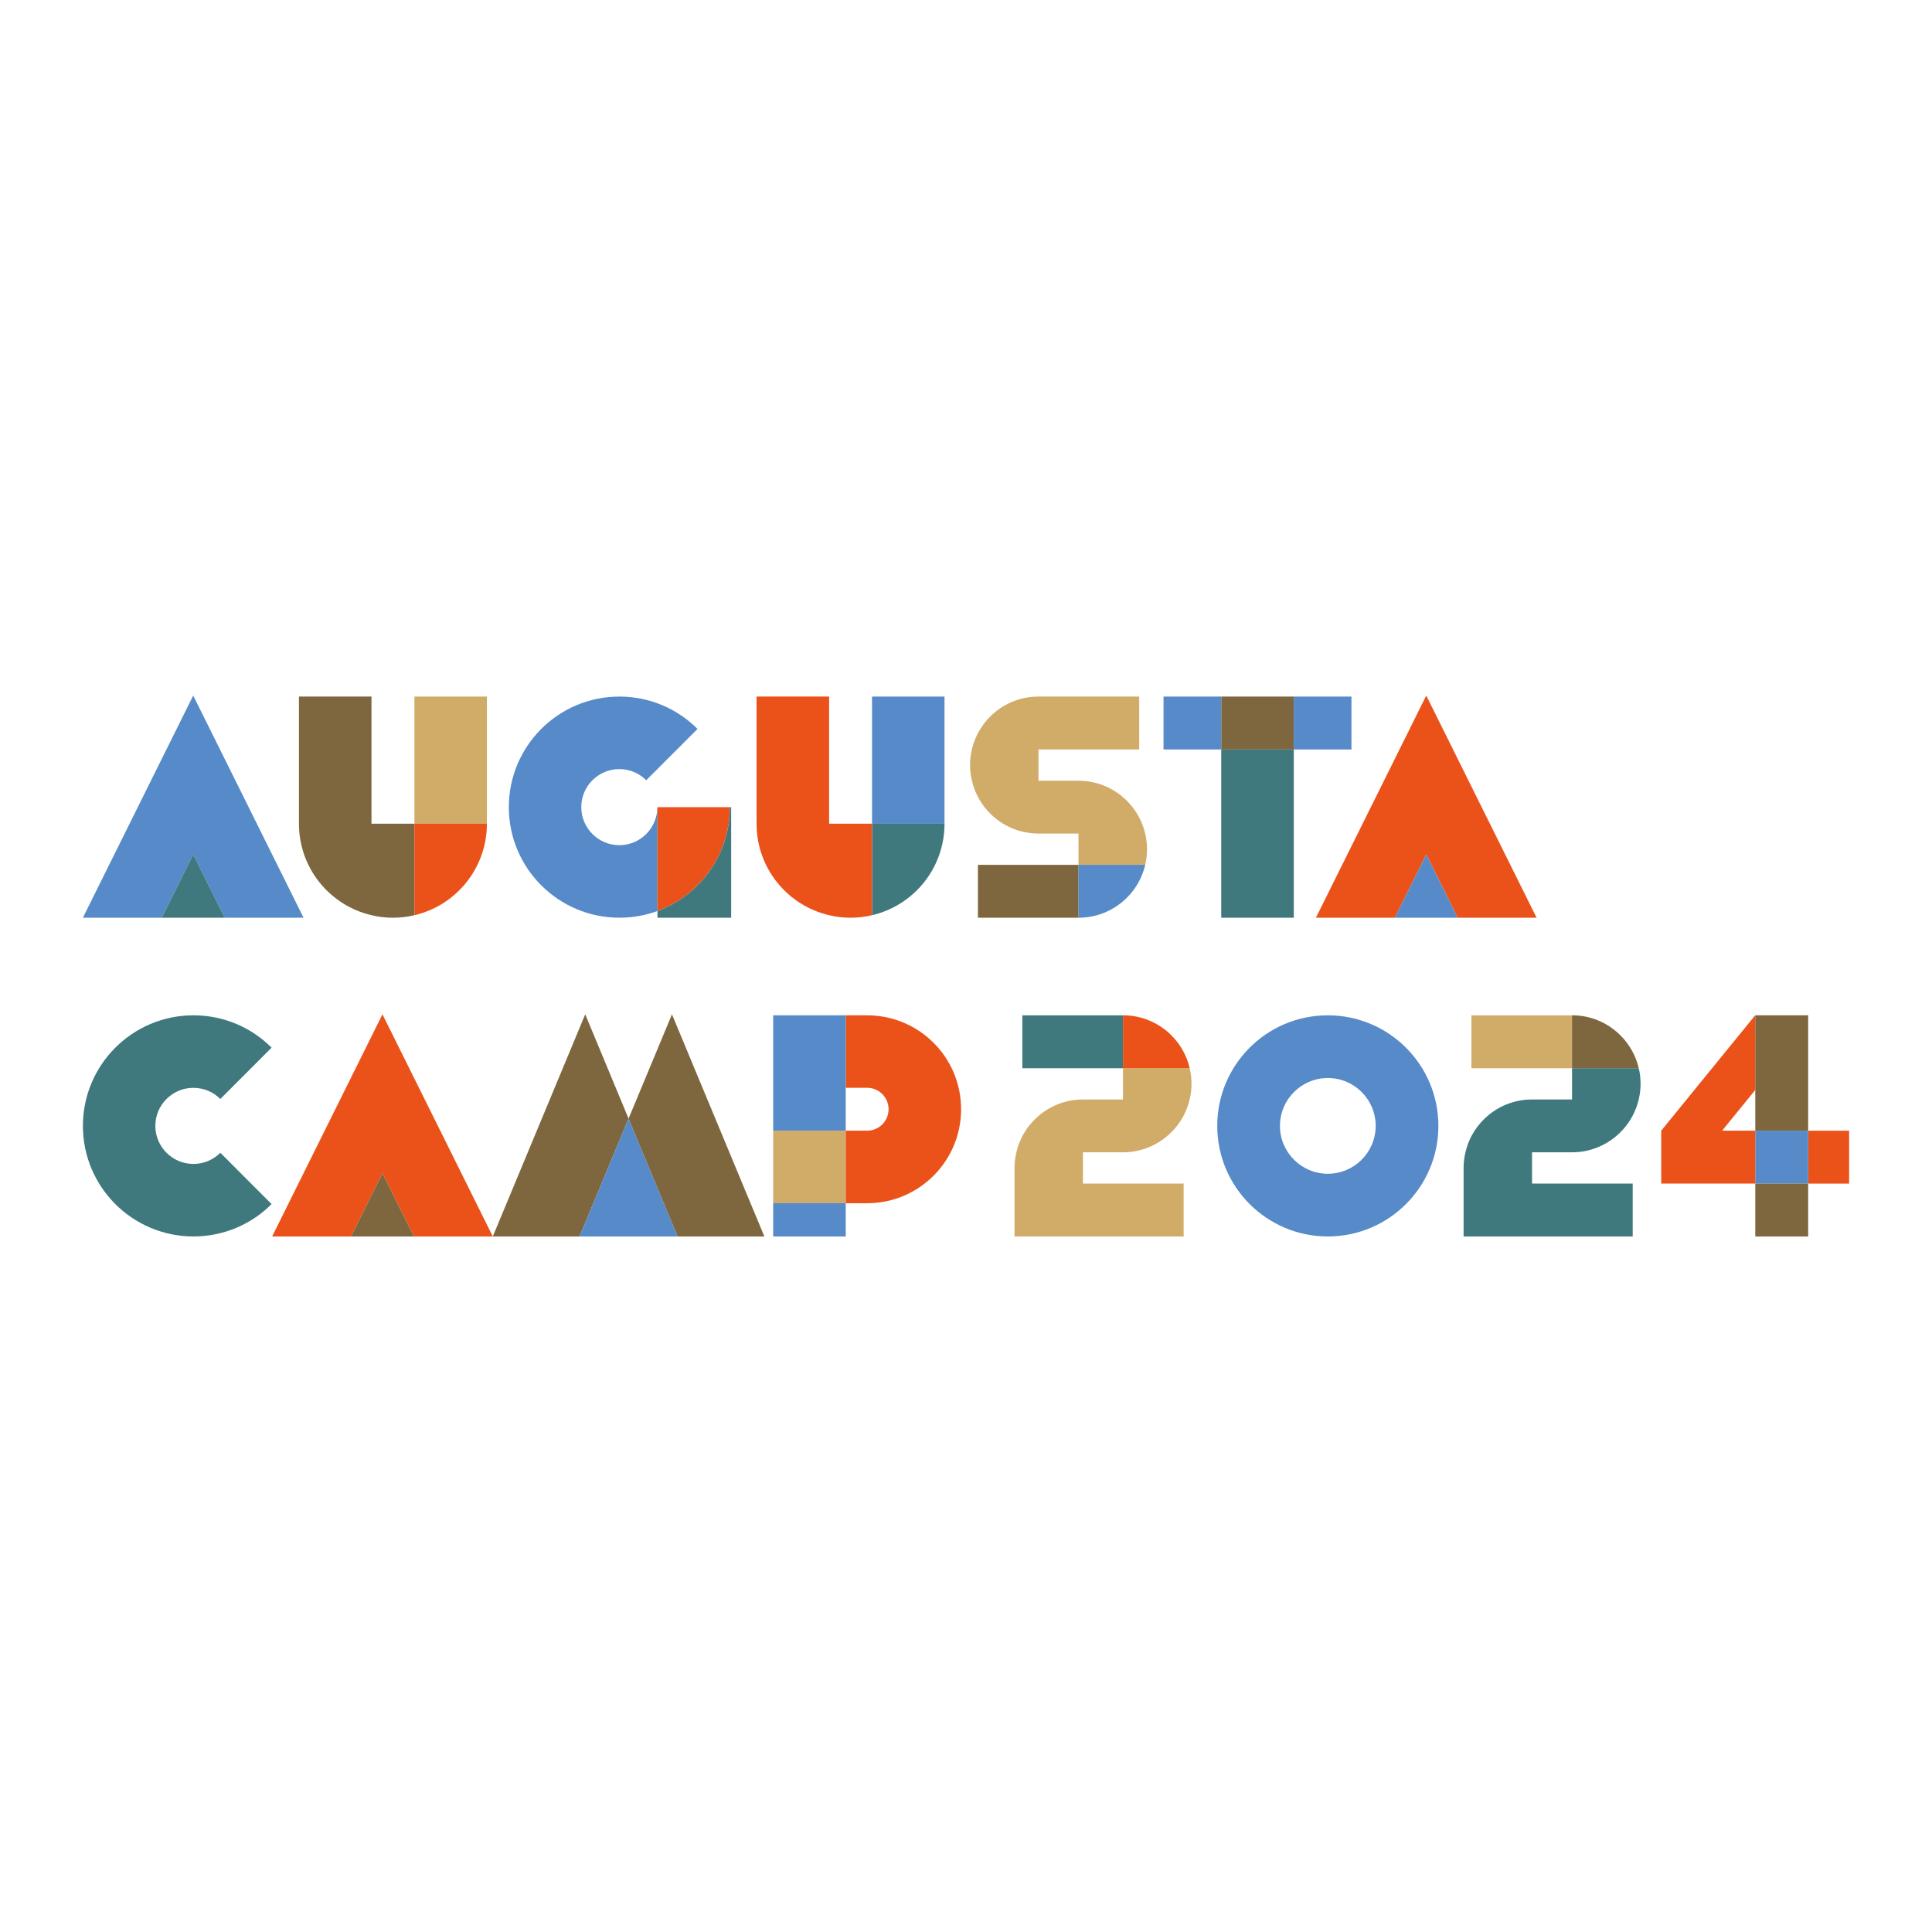 <?xml version="1.0" encoding="UTF-8"?>
<svg id="_レイヤー_2" data-name="レイヤー 2" xmlns="http://www.w3.org/2000/svg" viewBox="0 0 680.44 680.44">
  <defs>
    <style>
      .cls-1 {
        fill: #568ac8;
      }

      .cls-2 {
        fill: #fff;
      }

      .cls-3 {
        fill: #3f787d;
      }

      .cls-4 {
        fill: #d1ac69;
      }

      .cls-5 {
        fill: #7e673f;
      }

      .cls-6 {
        fill: #ea521a;
      }
    </style>
  </defs>
  <g id="_レイヤー_1-2" data-name="レイヤー 1">
    <g>
      <rect class="cls-2" width="680.44" height="680.44"/>
      <g id="_デザイン" data-name=" デザイン">
        <g>
          <g>
            <g>
              <rect class="cls-4" x="145.96" y="245.33" width="25.52" height="44.78"/>
              <path class="cls-5" d="M145.96,290.11v32.22c-2.44.58-4.95.89-7.56.89s-5.12-.3-7.56-.89c-14.64-3.4-25.55-16.52-25.55-32.22v-44.78h25.55v44.78h15.12Z"/>
              <path class="cls-6" d="M171.48,290.11c0,15.69-10.88,28.81-25.52,32.22v-32.22h25.52Z"/>
            </g>
            <g>
              <rect class="cls-1" x="307.13" y="245.33" width="25.52" height="44.78"/>
              <path class="cls-3" d="M332.65,290.11c0,15.69-10.88,28.81-25.52,32.22v-32.22h25.52Z"/>
              <path class="cls-6" d="M307.13,290.11v32.22c-2.44.58-4.95.89-7.56.89s-5.12-.3-7.56-.89c-14.64-3.4-25.55-16.52-25.55-32.22v-44.78h25.55v44.78h15.12Z"/>
            </g>
            <g>
              <rect class="cls-3" x="430.11" y="263.96" width="25.55" height="59.26"/>
              <rect class="cls-5" x="430.11" y="245.33" width="25.55" height="18.63"/>
              <rect class="cls-1" x="409.79" y="245.33" width="20.32" height="18.63"/>
              <rect class="cls-1" x="455.65" y="245.33" width="20.32" height="18.63"/>
            </g>
            <g>
              <polygon class="cls-1" points="106.91 323.22 79.12 323.22 68.05 300.94 56.98 323.22 29.19 323.22 68.05 244.97 106.91 323.22"/>
              <polygon class="cls-3" points="79.12 323.22 56.98 323.22 68.05 300.94 79.12 323.22"/>
            </g>
            <g>
              <polygon class="cls-6" points="541.18 323.22 513.39 323.22 502.32 300.94 491.25 323.22 463.46 323.22 502.32 244.97 541.18 323.22"/>
              <polygon class="cls-1" points="513.39 323.22 491.25 323.22 502.32 300.94 513.39 323.22"/>
            </g>
            <g>
              <path class="cls-1" d="M218.12,297.67c-7.39,0-13.4-6.01-13.4-13.4s6.01-13.4,13.4-13.4c3.71,0,7.03,1.49,9.47,3.93l18.07-18.07c-7.06-7.06-16.77-11.4-27.51-11.4-21.51,0-38.94,17.44-38.94,38.94s17.44,38.94,38.94,38.94c4.71,0,9.22-.83,13.4-2.35v-36.59h-.03c0,7.39-6.01,13.4-13.4,13.4h0Z"/>
              <path class="cls-6" d="M257.06,284.27c0,16.8-10.63,31.11-25.52,36.59v-36.59h25.52Z"/>
              <path class="cls-3" d="M257.51,284.27v38.94h-25.96v-2.35c14.89-5.48,25.52-19.79,25.52-36.59h.44,0Z"/>
            </g>
            <g>
              <path class="cls-4" d="M403.98,299.11c0,1.88-.22,3.74-.64,5.48h-23.5v-11.02h-14.09c-11.4,0-20.98-7.94-23.44-18.6-.44-1.77-.66-3.63-.66-5.54s.22-3.74.64-5.48c2.49-10.68,12.04-18.63,23.47-18.63h35.46v18.63h-35.46v11.02h14.09c11.4,0,20.98,7.94,23.47,18.6.44,1.77.66,3.63.66,5.54Z"/>
              <rect class="cls-5" x="344.42" y="304.59" width="35.43" height="18.63"/>
              <path class="cls-1" d="M403.34,304.59c-2.49,10.68-12.07,18.63-23.5,18.63v-18.63s23.5,0,23.5,0Z"/>
            </g>
          </g>
          <g>
            <g>
              <g>
                <rect class="cls-4" x="272.31" y="398.23" width="25.55" height="25.55"/>
                <path class="cls-6" d="M338.49,390.67c0,18.26-14.8,33.1-33.1,33.1h-7.52v-25.55h7.52c4.18,0,7.56-3.38,7.56-7.55s-3.38-7.56-7.56-7.56h-7.52v-25.52h7.52c18.3,0,33.1,14.78,33.1,33.08h0Z"/>
                <rect class="cls-1" x="272.31" y="423.77" width="25.55" height="11.71"/>
                <rect class="cls-1" x="272.31" y="357.59" width="25.55" height="40.63"/>
              </g>
              <path class="cls-3" d="M68.11,409.93c-7.39,0-13.4-6.01-13.4-13.4s6.01-13.4,13.4-13.4c3.71,0,7.06,1.49,9.49,3.93l18.05-18.07c-7.03-7.06-16.77-11.4-27.51-11.4-21.51,0-38.94,17.44-38.94,38.94s17.44,38.94,38.94,38.94c10.74,0,20.48-4.35,27.51-11.4l-18.05-18.07c-2.44,2.44-5.78,3.93-9.49,3.93h0Z"/>
              <g>
                <polygon class="cls-6" points="173.56 435.48 145.77 435.48 134.7 413.2 123.63 435.48 95.84 435.48 134.7 357.24 173.56 435.48"/>
                <polygon class="cls-5" points="145.77 435.48 123.63 435.48 134.7 413.2 145.77 435.48"/>
              </g>
              <g>
                <polygon class="cls-5" points="221.38 393.96 204.11 435.48 173.56 435.48 206.11 357.24 221.38 393.96"/>
                <g>
                  <polygon class="cls-1" points="238.66 435.48 204.11 435.48 221.38 393.96 238.66 435.48"/>
                  <polygon class="cls-5" points="269.21 435.48 238.66 435.48 221.38 393.96 236.66 357.24 269.21 435.48"/>
                </g>
              </g>
            </g>
            <g>
              <path class="cls-1" d="M467.65,357.59c-21.51,0-38.94,17.44-38.94,38.94s17.44,38.94,38.94,38.94,38.94-17.44,38.94-38.94-17.44-38.94-38.94-38.94ZM467.65,413.39c-9.3,0-16.86-7.56-16.86-16.86s7.56-16.86,16.86-16.86,16.86,7.56,16.86,16.86-7.56,16.86-16.86,16.86h0Z"/>
              <g>
                <rect class="cls-6" x="636.83" y="398.23" width="14.42" height="18.63"/>
                <rect class="cls-1" x="618.2" y="398.22" width="18.63" height="18.63"/>
                <polygon class="cls-6" points="618.2 383.88 606.52 398.22 618.2 398.22 618.2 416.85 585.07 416.85 585.07 398.22 618.17 357.58 618.2 357.58 618.2 383.88"/>
                <rect class="cls-5" x="618.2" y="416.85" width="18.63" height="18.63"/>
                <rect class="cls-5" x="618.2" y="357.58" width="18.63" height="40.63"/>
              </g>
              <g>
                <path class="cls-4" d="M381.41,405.83v11.02h35.46v18.63h-59.56v-24.11c0-1.91.22-3.76.66-5.54,2.46-10.66,12.04-18.6,23.44-18.6h14.09v-11.02h23.5c.42,1.74.64,3.6.64,5.48s-.22,3.76-.66,5.54c-2.49,10.66-12.07,18.6-23.47,18.6h-14.1Z"/>
                <rect class="cls-3" x="360.07" y="357.6" width="35.43" height="18.63"/>
                <path class="cls-6" d="M419,376.21h-23.5v-18.63c11.43,0,21.01,7.94,23.5,18.63Z"/>
              </g>
              <g>
                <path class="cls-3" d="M539.57,405.83v11.02h35.46v18.63h-59.56v-24.11c0-1.91.22-3.76.66-5.54,2.46-10.66,12.04-18.6,23.44-18.6h14.09v-11.02h23.5c.42,1.74.64,3.6.64,5.48s-.22,3.76-.66,5.54c-2.49,10.66-12.07,18.6-23.47,18.6h-14.1Z"/>
                <rect class="cls-4" x="518.22" y="357.6" width="35.43" height="18.63"/>
                <path class="cls-5" d="M577.15,376.21h-23.5v-18.63c11.43,0,21.01,7.94,23.5,18.63Z"/>
              </g>
            </g>
          </g>
        </g>
      </g>
    </g>
  </g>
</svg>